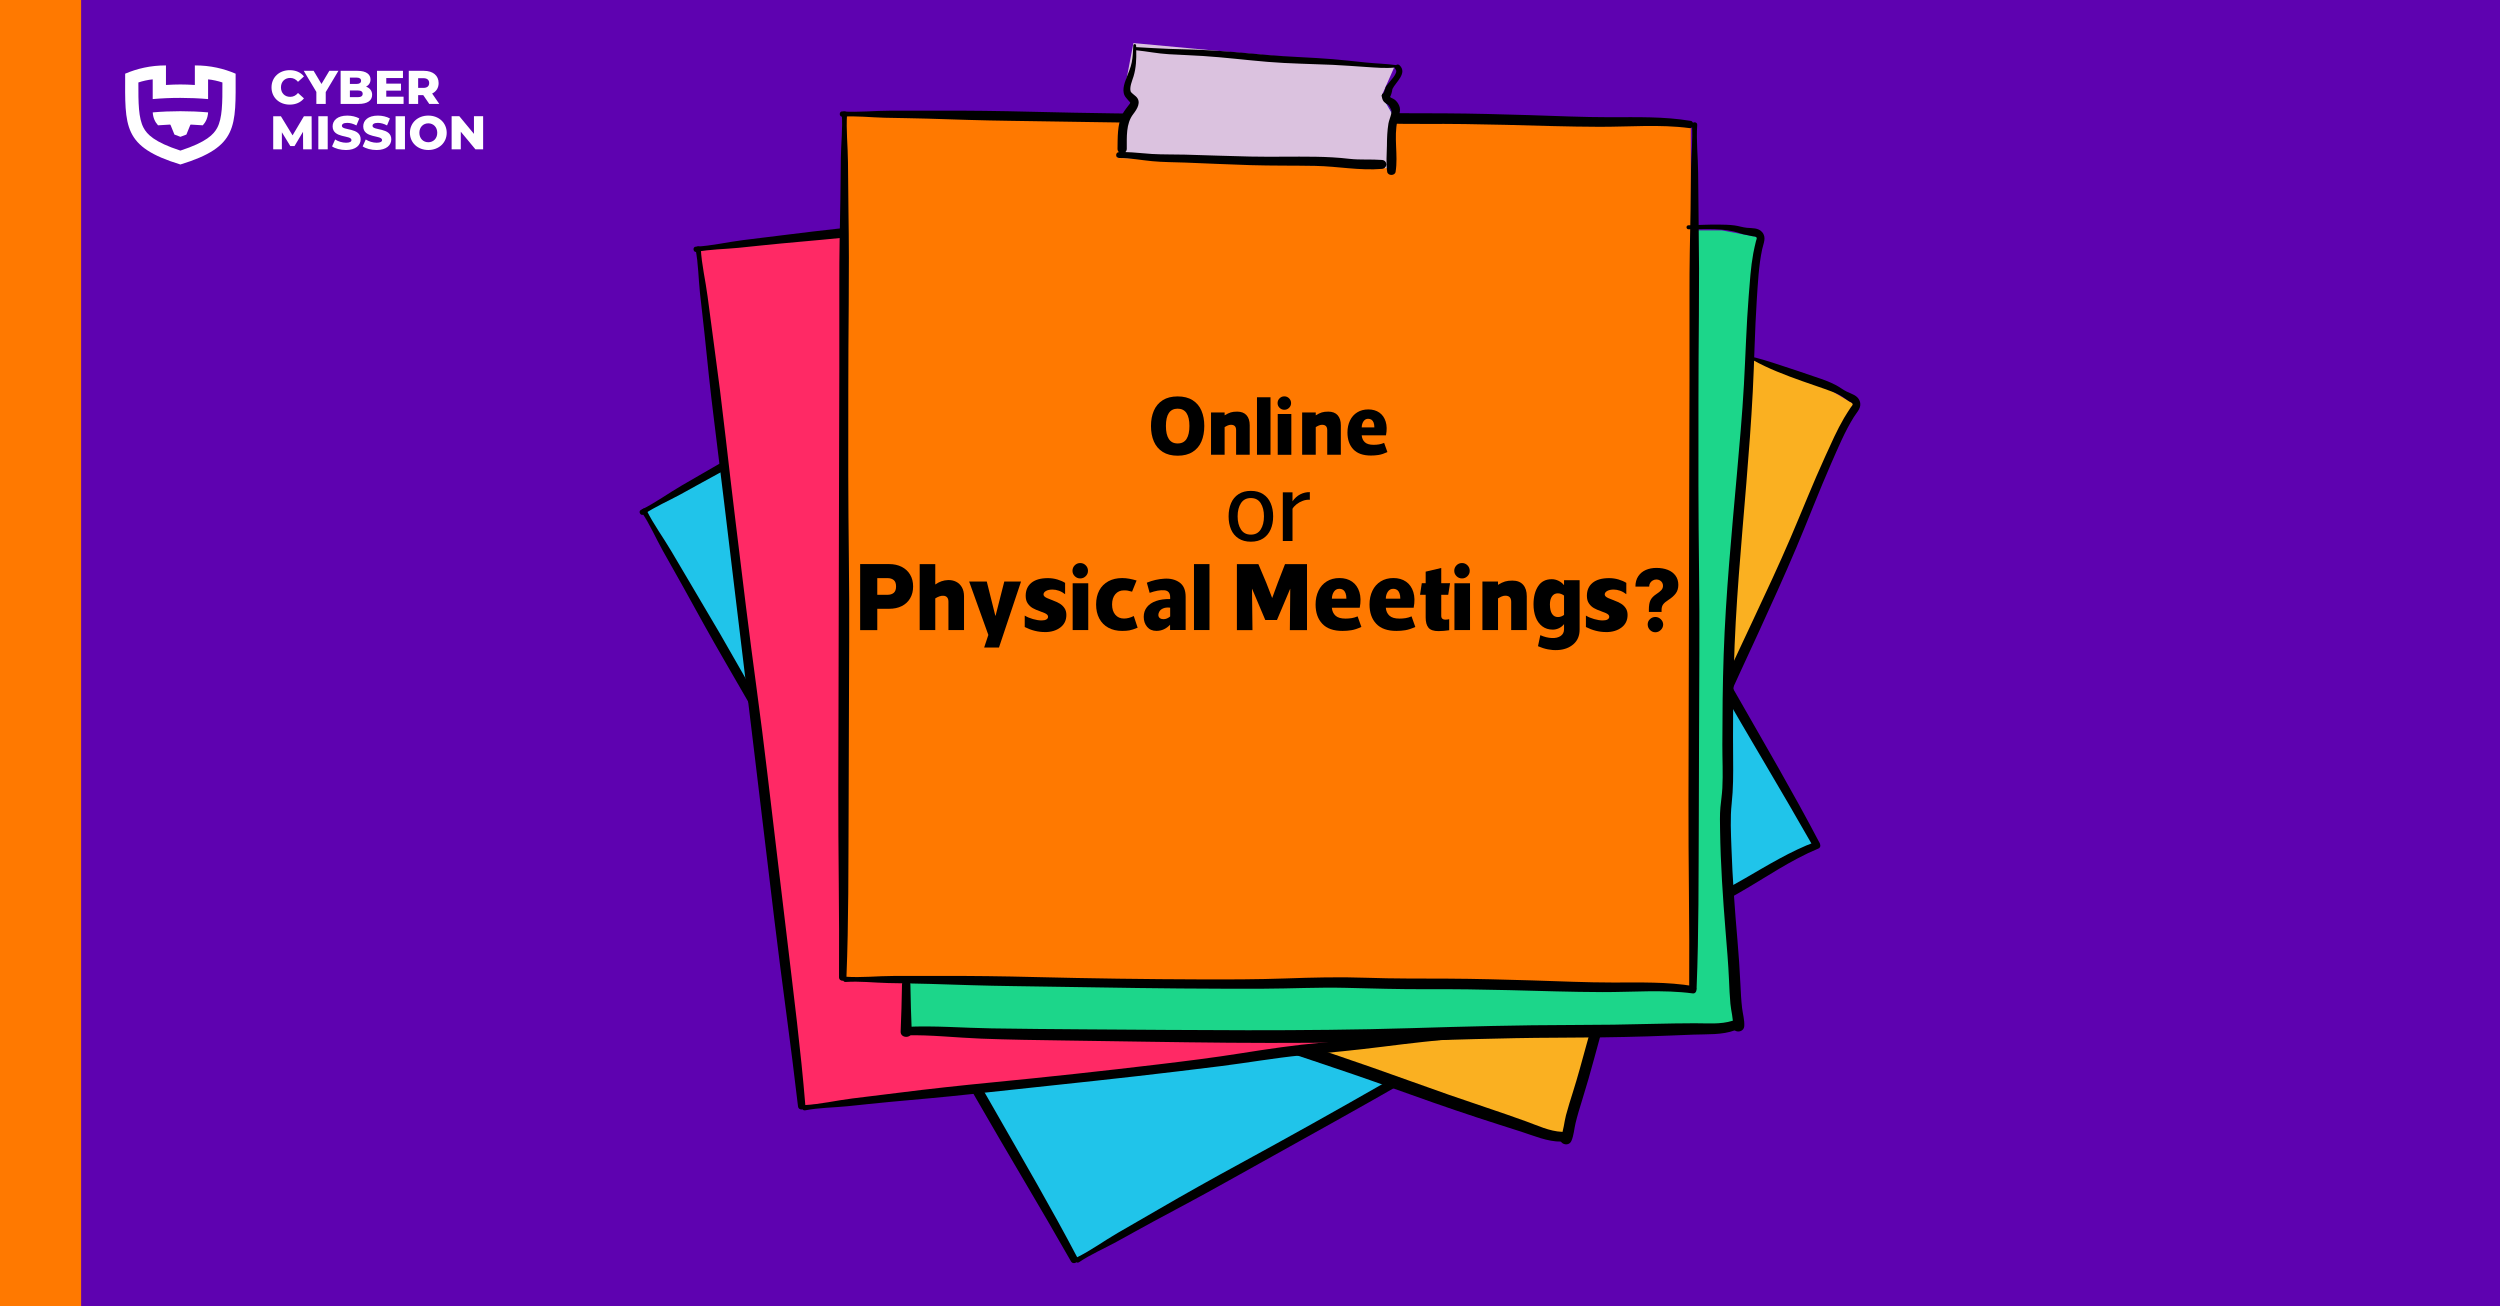 <?xml version="1.0" encoding="UTF-8"?>
<svg id="Layer_1" xmlns="http://www.w3.org/2000/svg" viewBox="0 0 1200 627">
  <defs>
    <style>
      .cls-1 {
        fill: #ff2965;
      }

      .cls-2 {
        fill: #fab021;
      }

      .cls-3 {
        fill: #fff;
      }

      .cls-4 {
        fill: #ff7900;
      }

      .cls-5 {
        fill: #dbc2df;
      }

      .cls-6 {
        fill: #5e02b0;
      }

      .cls-7 {
        fill: #1cd68a;
      }

      .cls-8 {
        fill: #20c4ea;
      }
    </style>
  </defs>
  <rect class="cls-6" width="1200" height="627"/>
  <g>
    <g>
      <polygon class="cls-8" points="308.75 246.36 516.56 604.09 872.15 405.8 663.51 46.64 308.75 246.36 308.75 246.36"/>
      <path d="M871.56,404.02c-12.16,4.55-23.12,11.32-34.31,17.78-11.29,6.52-22.91,12.49-34.38,18.67-11.84,6.38-23.68,12.77-35.37,19.44-11.27,6.43-22.41,13.01-33.88,19.09-11.62,6.16-22.73,12.97-33.87,19.94-11.28,7.06-22.8,13.73-34.34,20.35-23.22,13.31-46.59,26.37-70.09,39.17-13.21,7.19-26.32,14.51-39.32,22.08-6.49,3.78-13.01,7.53-19.52,11.28-6.67,3.85-12.9,8.49-19.82,11.86-1.47.72-.09,3.11,1.27,2.19,5.65-3.81,11.91-6.47,17.88-9.73,5.96-3.25,11.85-6.6,17.83-9.81,11.63-6.24,23.3-12.43,34.81-18.89,23.34-13.1,46.81-25.96,70.1-39.15,11.64-6.6,23.26-13.25,34.83-19.98,11.3-6.57,22.25-13.71,33.73-19.96,11.46-6.25,22.94-12.41,34.21-19,11.37-6.65,22.87-13.06,34.44-19.36,13.09-7.12,26.24-14.13,39.17-21.53,12.57-7.2,24.51-15.62,37.95-21.18,1.84-.76.54-3.98-1.34-3.27h0Z"/>
      <path d="M662.54,45.1c-12.15,4.55-23.12,11.32-34.31,17.79-11.29,6.52-22.91,12.49-34.38,18.67-11.84,6.38-23.68,12.77-35.37,19.44-11.27,6.43-22.41,13.01-33.88,19.09-11.62,6.16-22.73,12.97-33.87,19.94-11.28,7.06-22.8,13.73-34.34,20.35-23.22,13.31-46.59,26.37-70.09,39.17-13.21,7.19-26.32,14.51-39.32,22.08-6.49,3.78-13.01,7.53-19.52,11.28-6.67,3.85-12.9,8.49-19.82,11.86-1.47.72-.09,3.11,1.27,2.19,5.65-3.81,11.91-6.47,17.88-9.73,5.96-3.25,11.85-6.6,17.83-9.81,11.63-6.24,23.3-12.43,34.81-18.89,23.34-13.1,46.81-25.96,70.1-39.15,11.64-6.6,23.26-13.25,34.83-19.98,11.3-6.57,22.25-13.71,33.73-19.96,11.46-6.25,22.94-12.41,34.21-19,11.37-6.65,22.87-13.06,34.44-19.36,13.09-7.12,26.24-14.13,39.17-21.53,12.57-7.2,24.51-15.62,37.95-21.18,1.84-.76.54-3.98-1.34-3.27h0Z"/>
      <path d="M873.14,404.12c-12.44-23.73-26.03-46.89-39.3-70.16-13.22-23.2-26.62-46.29-39.81-69.5-13.3-23.39-27.29-46.39-40.74-69.69-13.6-23.55-27.23-47.08-40.6-70.76-7.41-13.12-14.97-26.14-22.71-39.08-3.96-6.62-7.87-13.28-11.77-19.94-3.91-6.66-8.57-12.89-11.96-19.83-.72-1.47-3.11-.09-2.19,1.27,3.91,5.81,6.68,12.25,10.08,18.37,3.21,5.78,6.53,11.5,9.73,17.3,6.57,11.91,13.11,23.83,19.94,35.58,13.67,23.5,27.15,47.12,40.7,70.7,26.73,46.49,53.45,92.99,80.12,139.52,14.96,26.1,30.58,51.84,45.43,78,1.14,2,4.15.24,3.09-1.78h0Z"/>
      <path d="M517.14,603.66c-12.44-23.73-26.03-46.89-39.3-70.16-13.22-23.2-26.62-46.29-39.81-69.5-13.3-23.39-27.29-46.39-40.74-69.69-13.6-23.55-27.23-47.08-40.6-70.76-7.41-13.12-14.97-26.14-22.71-39.08-3.96-6.62-7.87-13.28-11.77-19.94-3.91-6.66-8.57-12.89-11.96-19.83-.72-1.47-3.11-.09-2.19,1.27,3.91,5.81,6.68,12.25,10.08,18.37,3.21,5.78,6.53,11.5,9.73,17.3,6.56,11.91,13.11,23.83,19.94,35.58,13.67,23.51,27.15,47.13,40.7,70.7,26.73,46.49,53.45,92.99,80.12,139.52,14.96,26.1,30.58,51.84,45.43,78,1.14,2,4.15.24,3.09-1.78h0Z"/>
    </g>
    <g>
      <path class="cls-2" d="M375.27,410.6L522.79,56.91l351.96,128.1,15.46,9.15-16.93,38.45-53.01,119.83-36.83,89.91-13.3,33.32-17.13,71.25s-361.48-124.52-377.73-136.31h0Z"/>
      <path d="M841.53,172.87c13.65,7.82,35.56,13.58,40.94,16.46,1.96,1.05,2.59,1.59,5.03,3.29.61.42,1.68.5,1.78,1.51.03.33-.67,1.06-.84,1.32-1.11,1.71-2.24,3.39-3.27,5.15-3.45,5.88-6.19,12.2-9.02,18.39-5.93,12.97-11.15,26.25-16.77,39.35-5.64,13.15-11.73,26.11-17.8,39.07-12.27,26.23-24.79,52.44-35.63,79.3-5.4,13.38-10.42,26.9-15.39,40.44-2.38,6.49-4.41,13.16-7.1,19.52-1.22,2.88-2.75,5.61-4.07,8.44-1.57,3.35-2.72,6.88-3.93,10.38-5.29,15.24-9.78,30.74-14.05,46.3-2.07,7.53-4.08,15.06-6.44,22.51-1.15,3.64-2.31,7.29-3.29,10.99-.9,3.4-1.11,7.26-2.5,10.48-1.39,3.21,3.72,5.06,5.1,1.86,1.16-2.7,1.3-5.66,1.98-8.49.89-3.71,2.01-7.35,3.14-10.99,2.1-6.74,4.04-13.5,5.88-20.32,3.87-14.35,7.89-28.66,12.5-42.79,2.19-6.7,4.25-13.56,7.37-19.9,3.15-6.4,5.5-12.91,7.87-19.62,4.87-13.75,9.97-27.44,15.3-41.03,10.84-27.65,23.64-54.46,36.02-81.44,6.12-13.33,12.19-26.69,17.91-40.2,5.7-13.46,10.89-27.13,16.77-40.51,3.3-7.49,6.48-15.18,10.81-22.14,1.57-2.52,4.04-4.64,2.79-7.8-1.03-2.64-3.81-3.28-6.17-4.42-1.82-.88-3.33-2.13-5.12-3.07-3.2-1.67-5.82-2.58-7.1-3.02-15.82-5.4-34.42-11.76-34.85-10.6-.09.25.68.77,2.13,1.6Z"/>
      <path d="M381.17,390.6c-2.7,7.02-5.43,14.01-8.32,20.96-1.32,3.17,3.98,5.1,5.01,1.82,2.25-7.18,4.66-14.29,7.1-21.4.84-2.46-2.86-3.81-3.79-1.38h0Z"/>
      <path d="M374.59,414.13c11.44,3.88,22.3,9.34,33.48,13.9,12.24,4.98,24.59,9.7,36.95,14.39,24.66,9.36,49.26,18.85,73.97,28.07,24.6,9.19,49.32,18.04,74.23,26.37,24.89,8.32,49.83,16.31,74.52,25.21,13.66,4.92,27.35,9.75,41.14,14.29,7.01,2.31,14.05,4.53,21.08,6.78,6.29,2.01,12.78,4.91,19.48,4.84,2.97-.03,3.45-4.57.38-4.69-6.07-.25-11.83-3.07-17.48-5.1-6.1-2.19-12.21-4.33-18.35-6.38-12.39-4.13-24.71-8.43-36.99-12.88-24.32-8.81-48.79-16.98-73.35-25.08-49.81-16.43-98.83-35.02-147.99-53.25-13.77-5.11-27.51-10.27-41.23-15.5-12.79-4.87-25.35-10.73-38.44-14.76-2.47-.76-3.85,2.95-1.38,3.79h0Z"/>
    </g>
    <g>
      <polygon class="cls-1" points="334.36 120.3 385.87 530.79 790.66 487.2 738.95 75.06 334.36 120.3 334.36 120.3"/>
      <path d="M790.82,485.33c-12.97-.56-25.7,1.39-38.53,2.97-12.94,1.59-25.97,2.55-38.95,3.76-13.39,1.25-26.79,2.51-40.15,4.08-12.88,1.51-25.72,3.22-38.64,4.33-13.1,1.13-25.99,3.06-38.97,5.12-13.14,2.09-26.35,3.73-39.56,5.31-26.57,3.18-53.19,6.07-79.83,8.66-14.97,1.46-29.9,3.07-44.82,4.96-7.46.94-14.92,1.85-22.38,2.76-7.65.94-15.19,2.77-22.88,3.17-1.63.09-1.3,2.83.31,2.52,6.69-1.3,13.49-1.3,20.26-1.97,6.75-.66,13.49-1.45,20.25-2.06,13.15-1.2,26.3-2.34,39.42-3.78,26.6-2.94,53.23-5.6,79.82-8.65,13.3-1.52,26.59-3.11,39.87-4.78,12.97-1.63,25.84-3.92,38.85-5.2,12.99-1.27,25.96-2.46,38.92-4.12,13.07-1.67,26.16-3.09,39.27-4.36,14.83-1.44,29.68-2.75,44.47-4.51,14.39-1.72,28.66-4.81,43.21-4.67,1.99.02,2.05-3.45.04-3.54h0Z"/>
      <path d="M738.66,73.28c-12.97-.56-25.7,1.39-38.53,2.97-12.94,1.59-25.97,2.55-38.95,3.76-13.39,1.25-26.79,2.51-40.15,4.08-12.88,1.51-25.72,3.22-38.64,4.33-13.1,1.13-25.99,3.06-38.97,5.12-13.14,2.09-26.35,3.73-39.56,5.31-26.57,3.18-53.19,6.07-79.82,8.66-14.97,1.46-29.9,3.07-44.82,4.96-7.46.95-14.92,1.85-22.38,2.76-7.65.94-15.19,2.77-22.88,3.17-1.63.09-1.3,2.83.31,2.52,6.69-1.3,13.49-1.3,20.26-1.97,6.75-.66,13.49-1.45,20.25-2.06,13.15-1.2,26.3-2.34,39.42-3.78,26.6-2.94,53.23-5.6,79.82-8.65,13.3-1.52,26.59-3.11,39.87-4.78,12.97-1.63,25.84-3.92,38.85-5.2,12.99-1.27,25.96-2.46,38.92-4.12,13.07-1.67,26.16-3.09,39.27-4.36,14.83-1.44,29.68-2.75,44.47-4.51,14.39-1.72,28.66-4.81,43.21-4.67,1.99.02,2.05-3.45.04-3.54h0Z"/>
      <path d="M792.24,486.04c-2.18-26.7-5.64-53.33-8.76-79.94-3.11-26.52-6.41-53.01-9.49-79.53-3.1-26.73-6.99-53.36-10.27-80.07-3.31-26.99-6.66-53.98-9.73-81-1.7-14.97-3.57-29.92-5.63-44.84-1.06-7.64-2.05-15.3-3.05-22.95-.99-7.66-2.85-15.21-3.26-22.93-.09-1.63-2.83-1.3-2.52.31,1.33,6.88,1.37,13.89,2.1,20.85.7,6.58,1.52,13.14,2.2,19.72,1.39,13.53,2.75,27.05,4.46,40.55,3.4,26.98,6.57,53.98,9.84,80.98,6.44,53.24,12.87,106.48,19.23,159.73,3.57,29.88,7.9,59.67,11.34,89.55.26,2.29,3.73,1.85,3.54-.43h0Z"/>
      <path d="M386.57,530.62c-2.18-26.7-5.64-53.33-8.76-79.94-3.11-26.52-6.41-53.01-9.49-79.53-3.1-26.73-6.99-53.36-10.27-80.07-3.31-26.99-6.66-53.98-9.73-81-1.7-14.98-3.57-29.92-5.63-44.84-1.06-7.65-2.05-15.3-3.05-22.95-.99-7.66-2.85-15.21-3.26-22.93-.09-1.63-2.83-1.3-2.51.31,1.33,6.88,1.37,13.89,2.1,20.85.7,6.58,1.52,13.14,2.2,19.72,1.39,13.53,2.75,27.05,4.46,40.55,3.4,26.98,6.57,53.99,9.84,80.98,6.44,53.24,12.87,106.48,19.23,159.73,3.57,29.87,7.9,59.67,11.34,89.55.26,2.29,3.73,1.85,3.54-.43h0Z"/>
    </g>
    <path class="cls-7" d="M434.26,493.4l17.65-382.82h374.54l17.65,3.31-2.76,41.92-8.83,130.73-3.86,97.08-1.1,35.85,8.27,72.81s-382.27,6.62-401.57,1.1h0Z"/>
    <polygon class="cls-4" points="404.47 55.42 405.57 469.13 812.66 475.2 811.56 59.83 404.47 55.42 404.47 55.42"/>
    <path d="M813.04,473.36c-12.8-2.14-25.68-1.76-38.6-1.75-13.04,0-26.08-.63-39.11-1.02-13.45-.4-26.89-.78-40.35-.85-12.97-.07-25.92.06-38.88-.41-13.14-.47-26.17-.13-39.3.33-13.29.47-26.61.49-39.91.45-26.76-.08-53.53-.46-80.29-1.13-15.03-.38-30.05-.59-45.09-.53-7.52.03-15.03.01-22.55.01-7.7,0-15.41.9-23.1.36-1.63-.11-1.63,2.65,0,2.53,6.79-.47,13.55.35,20.35.51,6.78.16,13.57.21,20.35.42,13.2.41,26.39.89,39.59,1.05,26.76.33,53.52.93,80.28,1.14,13.38.11,26.77.15,40.15.11,13.07-.04,26.12-.74,39.2-.42,13.05.32,26.07.72,39.13.66,13.17-.07,26.34.12,39.51.45,14.9.37,29.79.89,44.69.94,14.49.05,29.03-1.28,43.46.63,1.98.26,2.46-3.17.47-3.5h0Z"/>
    <path d="M811.49,58.02c-12.8-2.14-25.68-1.76-38.6-1.75-13.04,0-26.08-.63-39.11-1.02-13.45-.4-26.89-.78-40.35-.85-12.97-.07-25.92.06-38.88-.41-13.14-.47-26.17-.13-39.3.33-13.29.47-26.61.49-39.91.45-26.76-.08-53.53-.46-80.29-1.13-15.03-.38-30.05-.59-45.09-.53-7.52.03-15.03.01-22.55.01-7.7,0-15.41.9-23.1.36-1.63-.11-1.63,2.65,0,2.53,6.79-.47,13.55.35,20.35.51,6.78.16,13.57.21,20.35.42,13.2.41,26.39.89,39.59,1.05,26.76.33,53.52.93,80.28,1.14,13.38.11,26.77.15,40.15.11,13.07-.04,26.12-.74,39.2-.42,13.05.32,26.07.72,39.13.66,13.17-.07,26.34.12,39.51.45,14.9.38,29.79.89,44.69.94,14.49.05,29.03-1.28,43.46.63,1.98.26,2.46-3.17.47-3.5h0Z"/>
    <polygon class="cls-5" points="544.03 20.67 669.24 32.25 663.17 46.04 669.24 56.52 667.04 80.8 536.3 75.83 541.82 55.42 544.03 49.35 539.61 43.84 544.03 20.67 544.03 20.67"/>
    <path d="M663.82,45.17c-.07.07-.1.08,0,0h0ZM669.19,47.67c-.69-.47-1.46-.62-1.95-1.11.6-1.14.98-2.72,1.12-3.83,1.62-3.37,7.3-7.56,3.48-11.36-.56-.56-1.25-.49-1.73-.12-4.74-.63-9.57-.76-14.32-1.23-5.37-.54-10.73-1.18-16.11-1.62-10.37-.85-20.77-1.07-31.14-2-10.37-.94-20.75-1.95-31.16-2.41-5.46-.24-10.93-.35-16.4-.53-5.22-.17-10.41-.58-15.62-.83,0-.27-.02-.53-.03-.8-.03-.87-1.3-.86-1.34,0-.13,2.71-.21,5.47-.75,8.14-.51,2.54-1.57,4.91-2.5,7.32-1.16,3.01-2.55,6.91-.23,9.62.5.58.99,1.23,1.52,1.78.13.13.3.27.45.4-.02.19-.05.38-.08.57-1.22,1.67-2.79,3.46-3.71,5.32-2.44,4.92-2.17,11.1-2.28,16.44-.01.7.25,1.23.65,1.59-1.75.14-1.74,2.83.07,2.83,5.34.02,10.49,1.01,15.78,1.52,5.3.52,10.63.47,15.95.68,10.45.4,20.89.92,31.34,1.23,10.44.32,20.87.17,31.31.37,10.61.2,21.22,2.34,31.84,1.43,2.75-.24,2.77-4.08,0-4.29-5.25-.41-10.48.06-15.74-.55-5.35-.63-10.72-.9-16.1-.99-10.44-.16-20.87.13-31.31-.09-10.45-.22-20.89-.63-31.34-.92-5.31-.15-10.64,0-15.95-.32-4.28-.25-8.47-.81-12.73-.91.4-.36.68-.88.68-1.58.05-5.57-.48-12.02,3.1-16.65,1.9-2.46,4.07-5.9,1.27-8.49-.58-.54-2.29-1.79-2.46-2.26-.77-2.03.75-5.43,1.34-7.37,1.23-4.06,1.39-8.29,1.29-12.51,5.21.53,10.35,1.59,15.58,1.89,5.46.31,10.93.5,16.4.85,10.41.66,20.77,1.97,31.16,2.83,10.39.86,20.74.95,31.14,1.42,5.37.24,10.74.69,16.11,1.03,4.54.29,9.19.71,13.74.28,0,.3.12.6.37.88,1.52,1.67-2.8,5.69-4.32,7.77-.12.11-.23.24-.31.4-.1.2-.18.42-.26.63-.04.12-.07.24-.09.35-.14.37-.35,1.03-.41,1.2-.13.33-.32.67-.41,1.01-.54.28-.92.8-.83,1.51.02.17.04.33.07.48h0s.01.04.01.04c.38,2.1,1.36,2.65,3.2,3.81,3.02,1.9.37,5.99-.09,8.76-.59,3.52-.7,7.09-.73,10.66-.04,4.1-.51,8.48.13,12.54.32,2,3.72,2,4.04,0,1.29-8.13-.97-16.48.89-24.63.55-2.42,1.88-4.65.83-7.13-.5-1.19-1.34-2.32-2.42-3.05h0Z"/>
    <path d="M814.37,474.24c1.09-26.77.9-53.62,1.05-80.41.15-26.7.09-53.4.27-80.1.18-26.91-.44-53.82-.44-80.73,0-27.19-.04-54.39.22-81.58.14-15.07.1-30.13-.13-45.2-.12-7.72-.17-15.43-.23-23.15-.05-7.72-.97-15.45-.44-23.15.11-1.63-2.65-1.63-2.53,0,.48,6.99-.34,13.95-.45,20.95-.11,6.61-.09,13.23-.22,19.84-.27,13.6-.56,27.19-.52,40.79.09,27.19-.05,54.38-.1,81.58-.1,53.63-.21,107.26-.38,160.89-.1,30.09.57,60.19.34,90.27-.02,2.3,3.47,2.29,3.57,0h0Z"/>
    <path d="M406.29,469.05c1.09-26.77.9-53.62,1.05-80.41.15-26.7.09-53.4.27-80.1.18-26.91-.44-53.82-.44-80.73,0-27.19-.04-54.39.22-81.58.14-15.07.11-30.13-.13-45.2-.12-7.72-.17-15.43-.23-23.15-.05-7.72-.97-15.45-.44-23.15.11-1.63-2.65-1.63-2.53,0,.48,6.99-.34,13.95-.45,20.95-.11,6.61-.09,13.23-.22,19.84-.27,13.59-.56,27.19-.52,40.79.09,27.19-.05,54.38-.1,81.58-.1,53.63-.21,107.26-.38,160.89-.1,30.09.57,60.19.34,90.27-.02,2.3,3.48,2.29,3.57,0h0Z"/>
    <path d="M810.44,110.05c8.22.1,16.86-.82,24.74,1.94,1.87.66,3.93.86,5.85,1.37.72.19,1.75-.1,2.18.81.14.3-.27,1.22-.34,1.53-.46,1.98-.95,3.95-1.31,5.95-1.23,6.71-1.64,13.58-2.18,20.37-1.14,14.22-1.5,28.48-2.3,42.71-.8,14.29-2.1,28.55-3.36,42.8-2.56,28.85-5.36,57.75-6.36,86.7-.5,14.41-.6,28.84-.63,43.26-.02,6.91.36,13.87,0,20.77-.16,3.12-.66,6.21-.94,9.33-.33,3.68-.2,7.4-.15,11.1.24,16.13,1.33,32.24,2.63,48.31.63,7.78,1.31,15.55,1.65,23.35.16,3.82.33,7.64.67,11.45.32,3.5,1.44,7.2,1.23,10.7-.21,3.49,5.23,3.48,5.43,0,.17-2.93-.71-5.76-1.05-8.65-.44-3.79-.63-7.6-.8-11.4-.33-7.06-.82-14.07-1.42-21.11-1.27-14.8-2.39-29.63-2.89-44.48-.24-7.04-.64-14.2.12-21.22.77-7.09.75-14.01.69-21.13-.13-14.59-.01-29.2.35-43.79.73-29.69,3.59-59.26,6-88.85,1.19-14.62,2.33-29.25,3.08-43.9.76-14.6.95-29.21,1.91-43.8.54-8.16.9-16.48,2.59-24.5.61-2.91,2.21-5.74-.04-8.29-1.87-2.12-4.7-1.78-7.31-2.04-2.01-.2-3.86-.86-5.86-1.13-2.55-.34-5.13-.38-7.7-.41-4.83-.06-9.64.24-14.47.34-1.23.02-1.23,1.9,0,1.91h0Z"/>
    <path d="M432.96,472.58c-.14,7.52-.31,15.03-.65,22.54-.16,3.43,5.48,3.43,5.33,0-.34-7.51-.51-15.02-.65-22.54-.05-2.6-3.99-2.6-4.03,0h0Z"/>
    <path d="M434.83,496.94c12.08-.27,24.15,1.15,36.21,1.61,13.21.5,26.42.71,39.64.88,26.37.36,52.74.86,79.11,1.08,26.26.22,52.52.08,78.77-.61,26.23-.7,52.4-1.72,78.65-1.8,14.52-.04,29.04-.19,43.55-.64,7.38-.23,14.75-.55,22.13-.84,6.59-.26,13.69.24,19.96-2.11,2.78-1.05,1.68-5.47-1.25-4.54-5.79,1.84-12.17,1.16-18.17,1.19-6.48.03-12.95.11-19.43.28-13.05.36-26.1.53-39.16.55-25.87.04-51.66.73-77.51,1.52-52.42,1.6-104.84.89-157.28.57-14.68-.09-29.37-.24-44.05-.46-13.69-.2-27.49-1.41-41.17-.72-2.58.13-2.61,4.09,0,4.03h0Z"/>
  </g>
  <g>
    <g>
      <path class="cls-3" d="M130.33,41.94c0-4.84,3.7-8.26,8.74-8.26,2.93,0,5.29,1.07,6.83,3l-2.86,2.59c-1-1.2-2.23-1.86-3.75-1.86-2.61,0-4.43,1.82-4.43,4.54s1.82,4.54,4.43,4.54c1.52,0,2.75-.66,3.75-1.86l2.86,2.59c-1.54,1.93-3.91,3-6.83,3-5.04,0-8.74-3.43-8.74-8.26Z"/>
      <path class="cls-3" d="M156.35,44.19v5.7h-4.5v-5.77l-6.06-10.13h4.75l3.77,6.31,3.77-6.31h4.36l-6.08,10.19Z"/>
      <path class="cls-3" d="M178.62,45.53c0,2.75-2.27,4.36-6.54,4.36h-8.58v-15.89h8.13c4.18,0,6.22,1.7,6.22,4.15,0,1.52-.77,2.75-2.13,3.45,1.79.64,2.91,2,2.91,3.93ZM167.95,37.24v3.06h3.09c1.5,0,2.27-.52,2.27-1.54s-.77-1.52-2.27-1.52h-3.09ZM174.08,45.03c0-1.09-.82-1.61-2.36-1.61h-3.77v3.22h3.77c1.54,0,2.36-.52,2.36-1.61Z"/>
      <path class="cls-3" d="M193.72,46.41v3.47h-12.76v-15.89h12.46v3.47h-8.01v2.68h7.06v3.36h-7.06v2.91h8.31Z"/>
      <path class="cls-3" d="M203.16,45.67h-2.45v4.22h-4.5v-15.89h7.27c4.34,0,7.06,2.25,7.06,5.88,0,2.34-1.14,4.06-3.11,5.02l3.43,5h-4.81l-2.88-4.22ZM203.21,37.54h-2.5v4.65h2.5c1.86,0,2.79-.86,2.79-2.32s-.93-2.34-2.79-2.34Z"/>
      <path class="cls-3" d="M145.5,71.68l-.05-8.42-4.09,6.86h-2l-4.06-6.63v8.2h-4.16v-15.89h3.7l5.59,9.17,5.45-9.17h3.7l.05,15.89h-4.13Z"/>
      <path class="cls-3" d="M152.8,55.79h4.5v15.89h-4.5v-15.89Z"/>
      <path class="cls-3" d="M159.39,70.25l1.48-3.31c1.41.93,3.41,1.57,5.24,1.57s2.59-.52,2.59-1.29c0-2.52-9.04-.68-9.04-6.58,0-2.84,2.32-5.15,7.04-5.15,2.07,0,4.2.48,5.77,1.38l-1.39,3.34c-1.52-.82-3.02-1.23-4.4-1.23-1.88,0-2.57.64-2.57,1.43,0,2.43,9.01.61,9.01,6.47,0,2.77-2.32,5.13-7.04,5.13-2.61,0-5.2-.7-6.7-1.75Z"/>
      <path class="cls-3" d="M174.08,70.25l1.48-3.31c1.41.93,3.41,1.57,5.24,1.57s2.59-.52,2.59-1.29c0-2.52-9.04-.68-9.04-6.58,0-2.84,2.32-5.15,7.04-5.15,2.07,0,4.2.48,5.77,1.38l-1.38,3.34c-1.52-.82-3.02-1.23-4.4-1.23-1.88,0-2.57.64-2.57,1.43,0,2.43,9.01.61,9.01,6.47,0,2.77-2.32,5.13-7.04,5.13-2.61,0-5.2-.7-6.7-1.75Z"/>
      <path class="cls-3" d="M189.88,55.79h4.5v15.89h-4.5v-15.89Z"/>
      <path class="cls-3" d="M196.76,63.74c0-4.77,3.75-8.26,8.83-8.26s8.83,3.5,8.83,8.26-3.75,8.26-8.83,8.26-8.83-3.5-8.83-8.26ZM209.88,63.74c0-2.75-1.88-4.54-4.29-4.54s-4.29,1.79-4.29,4.54,1.88,4.54,4.29,4.54,4.29-1.79,4.29-4.54Z"/>
      <path class="cls-3" d="M231.9,55.79v15.89h-3.7l-7.02-8.47v8.47h-4.4v-15.89h3.7l7.02,8.47v-8.47h4.4Z"/>
    </g>
    <g>
      <path class="cls-3" d="M113.11,35.37c-5.65-2.42-12.1-3.99-19.58-3.97v9.39c-5.15-.33-8.72-.33-13.87,0v-9.39c-7.48-.01-13.93,1.56-19.58,3.97-.04,25.6-1.23,35.07,26.51,43.59,27.74-8.52,26.55-18,26.51-43.59ZM104.26,61.36c-1.67,3.12-5.09,6.83-17.67,10.93-12.57-4.1-16-7.81-17.67-10.93-2.46-4.61-2.53-11.84-2.5-21.77,1.83-.64,4.79-1.32,6.88-1.49v9.46c4.42-.39,8.85-.58,13.29-.57,4.44,0,8.87.19,13.29.57v-9.46c2.08.17,5.04.85,6.88,1.49.03,9.93-.04,17.16-2.5,21.77Z"/>
      <path class="cls-3" d="M92.65,56.74l-3.18,7.85c-.87.35-1.83.71-2.87,1.08-1.04-.37-2-.73-2.87-1.08l-3.18-7.84h12.09Z"/>
      <path class="cls-3" d="M86.6,53.38c-4.48,0-8.96.19-13.29.57.16,2.57,1.06,4.57,2.54,6.2,7.15-.58,14.35-.58,21.5,0,1.48-1.63,2.37-3.62,2.54-6.2-4.33-.38-8.81-.57-13.29-.57Z"/>
    </g>
  </g>
  <rect class="cls-4" width="38.94" height="627"/>
  <g>
    <path d="M565.28,218.74c-2.86,0-5.26-.61-7.17-1.82-1.92-1.22-3.34-2.89-4.26-5.03-.92-2.13-1.38-4.61-1.38-7.42s.46-5.2,1.38-7.34c.92-2.13,2.34-3.81,4.26-5.03,1.92-1.22,4.31-1.82,7.17-1.82s5.26.61,7.18,1.82c1.92,1.22,3.33,2.89,4.24,5.03.91,2.13,1.36,4.58,1.36,7.34s-.45,5.28-1.36,7.42c-.91,2.14-2.32,3.81-4.24,5.03-1.92,1.22-4.31,1.82-7.18,1.82ZM565.28,212.86c1.92,0,3.34-.72,4.26-2.17.92-1.45,1.38-3.52,1.38-6.22s-.47-4.83-1.42-6.22c-.95-1.39-2.35-2.09-4.22-2.09s-3.3.7-4.24,2.09c-.93,1.39-1.4,3.47-1.4,6.22s.46,4.78,1.38,6.22c.92,1.45,2.34,2.17,4.26,2.17Z"/>
    <path d="M581.29,218.29v-20.31h6.53v1.38c1.11-.68,2.08-1.14,2.92-1.4.84-.26,1.86-.38,3.08-.38,1.97,0,3.47.57,4.5,1.72,1.03,1.15,1.54,2.76,1.54,4.84v14.15h-6.53v-11.84c0-1.7-.82-2.55-2.47-2.55-.51,0-1.03.12-1.56.34-.53.23-1.02.49-1.48.79v13.26h-6.53Z"/>
    <path d="M603.35,218.29v-27.6h6.49v27.6h-6.49Z"/>
    <path d="M616.48,196.69c-.89,0-1.66-.32-2.29-.95-.64-.63-.95-1.38-.95-2.25s.32-1.66.95-2.29c.63-.63,1.4-.95,2.29-.95s1.66.32,2.29.95c.63.64.95,1.4.95,2.29s-.32,1.62-.95,2.25c-.63.64-1.4.95-2.29.95ZM619.84,218.29h-6.53v-19.58h6.53v19.58Z"/>
    <path d="M625.03,218.29v-20.31h6.53v1.38c1.11-.68,2.08-1.14,2.92-1.4.84-.26,1.86-.38,3.08-.38,1.97,0,3.47.57,4.5,1.72,1.03,1.15,1.54,2.76,1.54,4.84v14.15h-6.53v-11.84c0-1.7-.83-2.55-2.47-2.55-.51,0-1.03.12-1.56.34-.53.23-1.02.49-1.48.79v13.26h-6.53Z"/>
    <path d="M653.61,208.97c.14,1.41.65,2.51,1.54,3.32.89.81,2.28,1.22,4.17,1.22.92,0,1.78-.07,2.59-.2s1.63-.38,2.47-.73l1.58,4.42c-1.59.73-3,1.19-4.22,1.38-1.22.19-2.45.28-3.69.28-3.76,0-6.57-.99-8.45-2.98-1.88-1.99-2.82-4.68-2.82-8.09,0-2.13.41-4.05,1.22-5.74.81-1.69,1.97-3,3.49-3.93,1.51-.93,3.28-1.4,5.31-1.4s3.84.51,5.29,1.52c1.45,1.01,2.46,2.46,3.04,4.34.58,1.88.63,4.07.14,6.59h-11.67ZM659.69,205.16c0-.89-.12-1.65-.34-2.27-.23-.62-.57-1.09-1.01-1.4-.45-.31-.99-.47-1.64-.47-.92,0-1.66.4-2.21,1.2-.55.8-.84,1.78-.87,2.94h6.08Z"/>
  </g>
  <g>
    <path d="M600.42,260.02c-2.32,0-4.29-.52-5.9-1.56-1.61-1.04-2.81-2.47-3.6-4.3s-1.19-3.93-1.19-6.32.4-4.5,1.19-6.34c.79-1.84,1.99-3.28,3.6-4.32,1.61-1.04,3.58-1.56,5.9-1.56s4.28.52,5.88,1.56c1.6,1.04,2.8,2.48,3.6,4.32.8,1.84,1.21,3.96,1.21,6.34s-.4,4.49-1.21,6.32c-.81,1.83-2.01,3.26-3.6,4.3-1.6,1.04-3.55,1.56-5.88,1.56ZM600.42,239.06c-2.11,0-3.69.82-4.76,2.46-1.07,1.64-1.6,3.75-1.6,6.32s.53,4.68,1.6,6.32c1.07,1.64,2.66,2.46,4.76,2.46s3.64-.81,4.7-2.44c1.05-1.63,1.58-3.74,1.58-6.34s-.53-4.72-1.58-6.34c-1.05-1.63-2.62-2.44-4.7-2.44Z"/>
    <path d="M615.75,259.7v-23.38h4.65v4.32c1.05-1.52,2.3-2.64,3.74-3.37,1.44-.73,2.97-1.08,4.58-1.05v3.67c-1.08-.09-2.2.07-3.35.49-1.15.42-2.15.98-3.02,1.67-.87.7-1.52,1.42-1.95,2.16v15.48h-4.65Z"/>
  </g>
  <g>
    <path d="M421.1,302.46h-8.23v-31.7h13.94c2.26,0,4.26.44,6,1.32,1.73.88,3.08,2.13,4.04,3.74.96,1.61,1.44,3.5,1.44,5.67s-.47,4.07-1.42,5.69c-.95,1.63-2.29,2.87-4.02,3.74-1.74.87-3.75,1.3-6.04,1.3h-5.72v10.22ZM426.02,285.5c1.24,0,2.23-.31,2.97-.93.74-.62,1.12-1.64,1.12-3.07s-.37-2.45-1.12-3.07c-.74-.62-1.74-.93-2.97-.93h-4.93v7.99h4.93Z"/>
    <path d="M441.45,302.42v-31.65h7.48v9.76h.05c1.89-1.33,3.9-2.03,6.04-2.09,1.42-.06,2.73.2,3.9.79,1.18.59,2.11,1.48,2.79,2.67.68,1.19,1.02,2.63,1.02,4.3v16.22h-7.48v-13.57c0-.9-.2-1.59-.6-2.07-.4-.48-.96-.75-1.67-.81-.62-.06-1.28.02-1.98.26-.7.23-1.39.57-2.07,1v15.2h-7.48Z"/>
    <path d="M475.7,300.88l-.84,5.16-9.67-26.91h8.46l4.09,16.36.14.05,4.18-16.41h8.04l-10.6,31.7h-7.11l3.3-9.95Z"/>
    <path d="M501.54,303.39c-3.28,0-6.51-.81-9.67-2.42v-5.48c1.12.68,2.44,1.24,3.97,1.67,1.53.43,2.89.65,4.07.65,1.05,0,1.84-.16,2.37-.49.53-.33.79-.75.79-1.28,0-.37-.14-.7-.42-.98s-.67-.53-1.19-.77-1.09-.46-1.74-.67c-.06-.03-.13-.06-.21-.09-.08-.03-.16-.06-.26-.09l-.09-.05c-1.36-.46-2.51-.96-3.44-1.49-.93-.53-1.73-1.27-2.39-2.23-.67-.96-1-2.18-1-3.67,0-2.66.91-4.75,2.74-6.25,1.83-1.5,4.48-2.25,7.95-2.25,1.55,0,3.05.22,4.51.65,1.46.43,2.7.98,3.72,1.63v5.44c-.93-.74-1.92-1.3-2.97-1.67-1.05-.37-2.09-.56-3.11-.56-1.27,0-2.3.23-3.09.67-.79.45-1.19,1.02-1.19,1.7,0,.34.15.66.46.95.31.29.74.56,1.28.79.54.23,1.14.47,1.79.72.15.06.32.12.49.19.17.06.33.12.49.19l.09.05c1.27.46,2.35.97,3.23,1.51.88.54,1.63,1.25,2.23,2.14.6.88.91,1.98.91,3.28,0,2.54-.97,4.55-2.9,6.02-1.94,1.47-4.41,2.21-7.41,2.21Z"/>
    <path d="M518.51,277.65c-1.02,0-1.9-.36-2.63-1.09-.73-.73-1.09-1.59-1.09-2.58s.36-1.9,1.09-2.63,1.6-1.09,2.63-1.09,1.9.36,2.63,1.09c.73.73,1.09,1.6,1.09,2.63s-.36,1.85-1.09,2.58c-.73.73-1.6,1.09-2.63,1.09ZM522.36,302.42h-7.48v-22.45h7.48v22.45Z"/>
    <path d="M546.07,301.3c-1.67.68-2.99,1.11-3.95,1.28-.96.17-2.12.26-3.49.26-2.51,0-4.71-.51-6.6-1.53-1.89-1.02-3.35-2.49-4.37-4.42-1.02-1.92-1.53-4.17-1.53-6.74s.51-4.86,1.53-6.76,2.48-3.37,4.37-4.39c1.89-1.02,4.09-1.53,6.6-1.53,1.15,0,2.31.11,3.49.33,1.18.22,2.32.5,3.44.84l-2.18,5.39-.09-.05c-.9-.25-1.56-.41-2-.49-.43-.08-1.02-.12-1.77-.12-1.74,0-3.12.61-4.16,1.84-1.04,1.22-1.56,2.87-1.56,4.95s.52,3.72,1.56,4.93c1.04,1.21,2.42,1.81,4.16,1.81,1.52,0,3.08-.4,4.69-1.21l1.86,5.62Z"/>
    <path d="M561.68,286.71c0-2.11-.95-3.24-2.83-3.39-1.89-.15-4.23.26-7.02,1.25l-1.35-4.88c2.73-1.12,5.53-1.76,8.41-1.93,2.88-.17,5.31.43,7.27,1.81,1.97,1.38,2.95,3.68,2.95,6.9v15.94h-7.48v-2.56c-1.83,1.98-4.01,2.97-6.55,2.97-1.89,0-3.38-.64-4.46-1.93-1.08-1.29-1.63-2.89-1.63-4.81,0-1.8.51-3.35,1.53-4.65s2.48-2.28,4.37-2.95c1.89-.67,4.15-.98,6.79-.95v-.84ZM561.68,291.68c-1.3-.15-2.39-.05-3.25.3-.87.36-1.49.83-1.86,1.42-.37.59-.56,1.16-.56,1.72,0,.68.23,1.2.7,1.56.46.36,1.04.53,1.72.53.62,0,1.19-.12,1.72-.35.53-.23,1.04-.55,1.53-.95v-4.23Z"/>
    <path d="M573.11,302.42v-31.65h7.44v31.65h-7.44Z"/>
    <path d="M593.7,270.77h10.32l3.81,9.02,2.79,7.2h.05l2.65-7.2,3.49-9.02h10.55v31.7h-8.23l.19-19.84h-.05l-6.32,14.96h-5.62l-6.32-14.96h-.05l.23,19.84h-7.48v-31.7Z"/>
    <path d="M639.29,291.73c.15,1.61.74,2.88,1.77,3.81,1.02.93,2.62,1.39,4.79,1.39,1.05,0,2.04-.08,2.97-.23.93-.15,1.87-.43,2.83-.84l1.81,5.07c-1.83.84-3.44,1.36-4.83,1.58-1.39.22-2.8.33-4.23.33-4.31,0-7.54-1.14-9.69-3.42s-3.23-5.37-3.23-9.27c0-2.45.46-4.64,1.39-6.58.93-1.94,2.26-3.44,4-4.51s3.76-1.6,6.09-1.6,4.41.58,6.06,1.74c1.66,1.16,2.82,2.82,3.49,4.97.67,2.15.72,4.67.16,7.55h-13.38ZM646.27,287.36c0-1.02-.13-1.89-.4-2.6-.26-.71-.65-1.25-1.16-1.6-.51-.36-1.14-.53-1.88-.53-1.05,0-1.9.46-2.53,1.37-.63.91-.97,2.04-1,3.37h6.97Z"/>
    <path d="M665.18,291.73c.15,1.61.74,2.88,1.77,3.81,1.02.93,2.62,1.39,4.79,1.39,1.05,0,2.04-.08,2.97-.23.93-.15,1.87-.43,2.83-.84l1.81,5.07c-1.83.84-3.44,1.36-4.83,1.58-1.39.22-2.8.33-4.23.33-4.31,0-7.54-1.14-9.69-3.42s-3.23-5.37-3.23-9.27c0-2.45.46-4.64,1.39-6.58.93-1.94,2.26-3.44,4-4.51s3.76-1.6,6.09-1.6,4.41.58,6.06,1.74c1.66,1.16,2.82,2.82,3.49,4.97.67,2.15.72,4.67.16,7.55h-13.38ZM672.15,287.36c0-1.02-.13-1.89-.4-2.6-.26-.71-.65-1.25-1.16-1.6-.51-.36-1.14-.53-1.88-.53-1.05,0-1.9.46-2.53,1.37-.63.91-.97,2.04-1,3.37h6.97Z"/>
    <path d="M691.81,295.68c0,.59.18,1.03.53,1.32.36.29.8.44,1.32.44.31,0,.67-.02,1.07-.07.4-.05.7-.1.88-.16v5.3c-.68.12-1.54.22-2.58.3-1.04.08-1.88.12-2.53.12-2.32,0-3.94-.54-4.83-1.63-.9-1.08-1.35-2.71-1.35-4.88v-10.92h-2.7l.84-5.58h1.86v-5.53l7.48-1.77v7.3h4.23l-.88,5.58h-3.35v10.18Z"/>
    <path d="M701.76,277.65c-1.02,0-1.9-.36-2.63-1.09-.73-.73-1.09-1.59-1.09-2.58s.36-1.9,1.09-2.63,1.6-1.09,2.63-1.09,1.9.36,2.62,1.09,1.09,1.6,1.09,2.63-.36,1.85-1.09,2.58c-.73.73-1.6,1.09-2.62,1.09ZM705.61,302.42h-7.48v-22.45h7.48v22.45Z"/>
    <path d="M711.56,302.42v-23.28h7.48v1.58c1.27-.77,2.38-1.31,3.35-1.6.96-.29,2.14-.44,3.53-.44,2.26,0,3.98.66,5.16,1.98,1.18,1.32,1.77,3.17,1.77,5.55v16.22h-7.48v-13.57c0-1.95-.95-2.93-2.83-2.93-.59,0-1.19.13-1.79.4-.6.26-1.17.57-1.7.91v15.2h-7.48Z"/>
    <path d="M739.35,304.88c1.92.84,3.76,1.29,5.51,1.37,1.75.08,3.17-.25,4.25-.98,1.08-.73,1.63-1.82,1.63-3.28v-2.37h-.05c-.65.84-1.46,1.48-2.42,1.93-.96.45-1.94.67-2.93.67-1.98,0-3.67-.53-5.07-1.6-1.39-1.07-2.44-2.52-3.14-4.35-.7-1.83-1.04-3.89-1.04-6.18,0-3.56.74-6.47,2.21-8.71,1.47-2.25,3.66-3.37,6.58-3.37,1.08,0,2.15.26,3.21.77,1.05.51,1.91,1.19,2.56,2.02h.09v-2.32h7.48v23.7c0,2.97-.99,5.32-2.97,7.04-1.98,1.72-4.52,2.66-7.62,2.81-3.1.15-6.23-.46-9.39-1.86l1.12-5.3ZM747.77,296.19c.62,0,1.19-.11,1.72-.33.53-.22.94-.45,1.25-.7v-9.29c-.31-.25-.73-.49-1.25-.72-.53-.23-1.1-.35-1.72-.35-1.21,0-2.15.49-2.81,1.46-.67.98-1,2.25-1,3.83,0,1.98.33,3.49,1,4.53.67,1.04,1.6,1.56,2.81,1.56Z"/>
    <path d="M770.91,303.39c-3.28,0-6.51-.81-9.67-2.42v-5.48c1.12.68,2.44,1.24,3.97,1.67,1.53.43,2.89.65,4.07.65,1.05,0,1.84-.16,2.37-.49.53-.33.79-.75.79-1.28,0-.37-.14-.7-.42-.98-.28-.28-.67-.53-1.19-.77-.51-.23-1.09-.46-1.74-.67-.06-.03-.13-.06-.21-.09-.08-.03-.16-.06-.25-.09l-.09-.05c-1.36-.46-2.51-.96-3.44-1.49-.93-.53-1.73-1.27-2.39-2.23-.67-.96-1-2.18-1-3.67,0-2.66.91-4.75,2.74-6.25,1.83-1.5,4.48-2.25,7.95-2.25,1.55,0,3.05.22,4.51.65,1.46.43,2.7.98,3.72,1.63v5.44c-.93-.74-1.92-1.3-2.97-1.67-1.05-.37-2.09-.56-3.11-.56-1.27,0-2.3.23-3.09.67-.79.45-1.19,1.02-1.19,1.7,0,.34.16.66.46.95.31.29.74.56,1.28.79.54.23,1.14.47,1.79.72.15.06.32.12.49.19.17.06.33.12.49.19l.09.05c1.27.46,2.35.97,3.23,1.51s1.63,1.25,2.23,2.14c.6.88.91,1.98.91,3.28,0,2.54-.97,4.55-2.9,6.02-1.94,1.47-4.41,2.21-7.41,2.21Z"/>
    <path d="M791.45,292.8c0-2.11.26-3.68.79-4.72.53-1.04,1.39-1.96,2.6-2.77,1.24-.81,2.11-1.5,2.63-2.09.51-.59.77-1.27.77-2.04,0-.59-.14-1.11-.42-1.56-.28-.45-.66-.81-1.14-1.07-.48-.26-1.02-.4-1.6-.4-.62,0-1.2.16-1.74.46-.54.31-.97.72-1.28,1.23-.31.51-.46,1.09-.46,1.74h-6.6c0-1.98.46-3.65,1.37-5,.91-1.35,2.12-2.35,3.62-3,1.5-.65,3.2-.98,5.09-.98,2.04,0,3.86.31,5.44.93,1.58.62,2.82,1.54,3.72,2.77.9,1.22,1.35,2.7,1.35,4.44,0,1.61-.4,2.97-1.21,4.07-.81,1.1-1.98,2.15-3.53,3.14-1.18.74-2.02,1.46-2.53,2.14-.51.68-.77,1.58-.77,2.7v.93h-6.09v-.93ZM794.57,303.49c-.99,0-1.84-.36-2.56-1.07s-1.08-1.58-1.12-2.6c-.03-1.02.33-1.89,1.07-2.6.74-.71,1.61-1.07,2.6-1.07s1.87.36,2.62,1.09c.76.73,1.14,1.59,1.14,2.58-.03.99-.42,1.85-1.16,2.58-.74.73-1.61,1.09-2.6,1.09Z"/>
  </g>
</svg>
